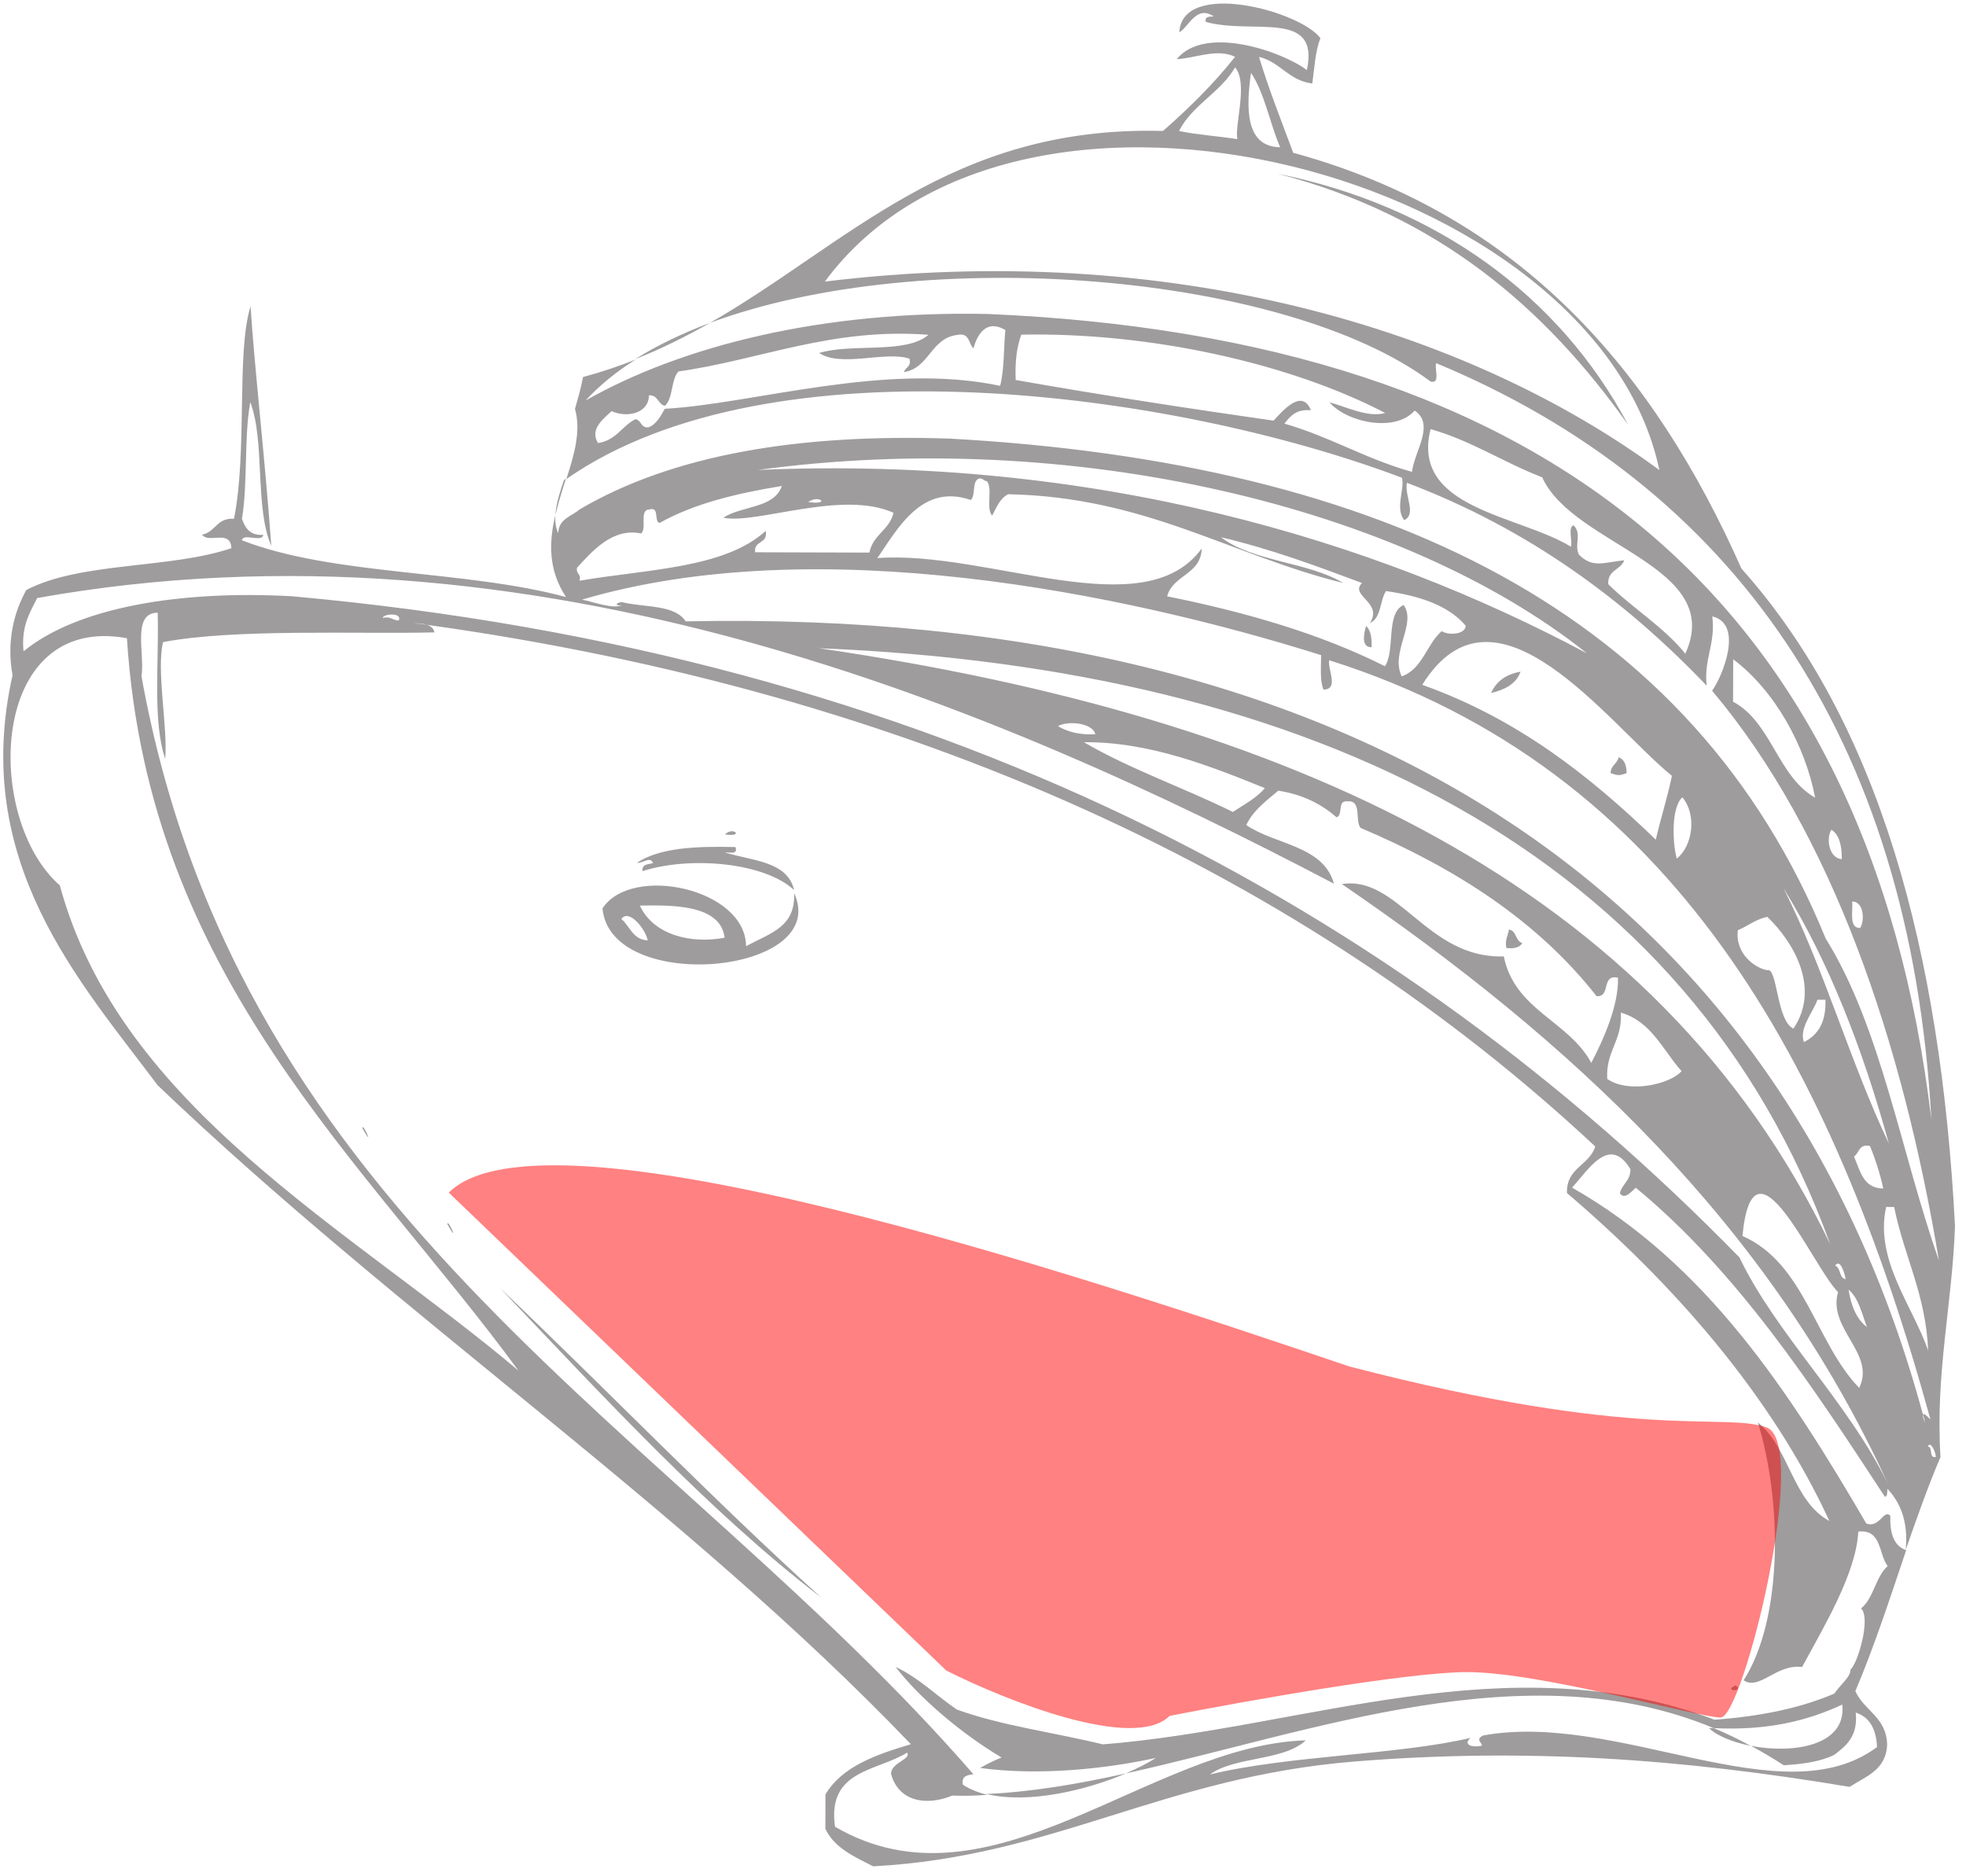 <?xml version="1.0" encoding="UTF-8"?> <svg xmlns="http://www.w3.org/2000/svg" width="132" height="126" viewBox="0 0 132 126" fill="none"> <path fill-rule="evenodd" clip-rule="evenodd" d="M85.779 11.665C96.488 14.432 103.718 20.63 109.308 28.515C104.68 19.815 96.377 13.812 85.779 11.665ZM92.088 43.469C92.118 42.849 92.035 42.341 91.725 42.03C91.583 42.509 91.355 43.467 92.088 43.469ZM100.117 46.539C101.02 46.316 101.783 45.952 102.095 45.106C101.136 45.273 100.458 45.75 100.117 46.539ZM108.678 50.851C108.592 51.302 108.141 51.385 108.139 51.921C108.675 52.092 108.703 52.092 109.211 51.924C109.213 51.36 109.045 50.993 108.678 50.851ZM48.674 56.034C49.999 56.235 49.239 55.471 48.674 56.034V56.034ZM43.845 57.966C43.507 58.049 43.084 58.02 43.139 58.499C46.385 57.465 51.347 57.931 53.316 59.77C52.871 57.823 50.502 57.816 48.67 57.246C48.98 57.219 49.572 57.418 49.376 56.882C46.754 56.818 44.3 56.923 42.774 57.934C43.084 58.02 43.678 57.458 43.845 57.966ZM53.316 59.968C53.422 62.252 51.757 62.642 50.09 63.54C50.073 59.676 42.407 58.018 40.452 61.002C40.971 66.813 55.838 65.447 53.316 59.968ZM48.653 62.972C46.311 63.416 43.831 62.732 42.963 60.812C44.993 60.789 48.378 60.687 48.653 62.972ZM43.492 63.154C42.476 63.095 42.31 62.22 41.719 61.711C42.229 61.007 43.325 62.364 43.492 63.154ZM102.211 63.326C101.732 63.212 101.847 62.507 101.311 62.421C101.254 62.844 101.027 63.097 101.139 63.661C101.646 63.719 102.041 63.636 102.211 63.326ZM116.534 113.176C115.63 113.596 117.153 113.629 116.534 113.176V113.176ZM37.857 32.255C37.658 32.846 37.345 33.748 37.286 34.594C37.486 33.776 37.742 32.931 37.998 32.142C37.97 32.17 37.913 32.198 37.857 32.255ZM131.262 82.336C130.301 63.832 126.143 48.505 116.923 38.183C110.983 24.797 102.016 14.42 86.827 10.258C86.043 8.141 85.203 6.051 84.533 3.821C85.97 4.164 86.502 5.406 88.109 5.608C88.254 4.537 88.313 3.409 88.654 2.564C87.334 0.755 79.387 -1.412 79.179 2.169C79.829 1.805 80.312 0.311 81.495 1.104C81.213 1.132 80.874 1.074 80.958 1.47C84.086 2.353 88.632 0.59 87.745 4.705C86.085 3.459 80.901 1.639 79.004 3.974C80.217 3.921 81.714 3.22 82.925 3.816C81.481 5.645 79.813 7.276 78.088 8.794C63.846 8.414 56.941 16.375 47.675 21.679C62.074 16.334 86.323 18.351 96.061 25.628C96.737 25.771 96.289 24.783 96.431 24.388C116.178 32.597 128.256 49.329 129.675 75.196C125.519 40.267 103.938 22.69 66.291 21.084C55.264 20.855 45.837 23.196 39.311 26.9C40.245 25.887 41.375 24.96 42.675 24.146C41.546 24.594 40.388 24.985 39.146 25.32C39.003 26.081 38.804 26.758 38.604 27.462C39.023 28.902 38.567 30.508 38.026 32.17C51.761 22.593 78.77 26.282 94.124 32.081C94.347 32.787 93.638 34.138 94.285 34.93C95.132 34.51 94.289 33.322 94.461 32.42C102.631 35.519 109.104 40.304 114.587 46.045C114.395 44.183 115.187 43.311 114.967 41.393C117.109 41.907 115.632 45.456 114.953 46.385C123.047 55.998 127.744 70.001 130.183 84.646C127.638 77.446 126.309 69.009 122.575 63.019C113.67 41.192 92.999 31.062 63.756 29.454C53.575 29.113 45.138 30.555 38.923 34.204C38.386 34.681 37.511 34.82 37.48 35.807C37.312 35.44 37.256 35.017 37.286 34.594C36.858 36.398 36.796 38.259 38.003 40.096C31.296 38.271 22.354 38.668 16.241 36.281C16.327 35.773 17.594 36.454 17.68 35.918C16.778 35.972 16.469 35.463 16.245 34.842C16.647 32.418 16.374 29.371 16.804 27.003C17.811 29.657 17.093 34.083 18.214 36.653C17.808 30.955 17.065 24.466 16.823 20.573C15.855 23.672 16.625 30.274 15.709 34.841C14.553 34.753 14.466 35.74 13.563 35.906C14.012 36.528 15.482 35.517 15.534 36.814C11.412 38.212 5.406 37.715 1.763 39.623C0.94 41.115 0.427 43.06 0.843 45.345C-1.986 57.916 5.408 65.947 10.578 72.873C26.665 88.263 46.059 101.349 61.158 117.131C58.815 117.83 56.556 118.613 55.423 120.499L55.416 122.812C56.033 124.111 57.357 124.679 58.624 125.331C70.753 124.69 78.102 119.325 90.966 118.291C102.391 117.365 112.909 118.101 124.185 119.996C125.259 119.294 126.642 118.875 126.704 117.154C126.653 115.293 125.159 114.894 124.571 113.566C125.849 110.552 126.902 107.312 127.983 104.1C127.137 103.815 126.886 102.94 126.918 101.784C126.468 101.331 126.21 102.628 125.309 102.315C120.117 93.416 114.558 84.882 105.548 79.751C106.566 78.682 108.04 76.12 109.471 78.521C109.469 79.311 108.905 79.507 108.762 80.127C109.07 80.635 109.608 79.932 109.834 79.763C116.671 85.424 121.613 92.969 126.555 100.514C126.752 100.486 126.697 100.176 126.726 99.978C127.569 100.883 128.13 102.126 127.955 104.072C128.694 101.958 129.434 99.845 130.286 97.845C129.935 92.204 131.077 87.582 131.262 82.336ZM83.994 4.891C84.92 6.276 85.253 8.279 85.953 9.889C83.556 9.854 83.677 7.146 83.994 4.891ZM82.923 4.521C83.823 5.567 82.884 8.385 83.078 9.345C81.81 9.143 80.4 9.055 79.159 8.797C80.067 7.023 81.959 6.211 82.923 4.521ZM55.382 18.909C68.408 1.264 107.214 11.672 111.414 31.568C98.44 22.025 78.433 16.1 55.382 18.909ZM67.151 25.91C59.428 24.28 50.563 27.13 44.64 27.451C44.356 27.93 44.101 28.465 43.564 28.689C43 28.772 43.086 28.209 42.663 28.151C41.76 28.599 41.362 29.585 40.149 29.751C39.559 28.79 40.577 28.088 41.057 27.61C42.156 28.093 43.567 27.73 43.571 26.546C44.191 26.52 44.161 27.14 44.64 27.254C45.206 26.748 45.04 25.507 45.55 24.944C51.052 24.171 55.825 21.985 62.338 22.483C60.811 23.804 57.203 23.032 55.002 23.703C56.465 24.694 59.486 23.547 61.064 24.087C61.204 24.651 60.781 24.65 60.695 24.988C62.416 24.712 62.478 22.709 64.284 22.489C65.103 22.322 65.016 23.055 65.353 23.395C65.61 22.521 66.177 21.394 67.5 22.16C67.384 23.372 67.436 24.811 67.151 25.91ZM94.802 31.688C91.73 30.833 89.309 29.331 86.237 28.448C86.634 27.941 87.03 27.463 88.017 27.55C87.401 26.026 86.07 27.658 85.505 28.248C79.669 27.413 73.89 26.522 68.196 25.518C68.143 24.333 68.258 23.318 68.571 22.473C77.258 22.301 86.644 24.416 93.008 27.734C91.851 28.069 90.359 27.303 89.259 27.018C90.44 28.375 93.681 29.062 94.983 27.571C96.362 28.506 94.975 30.278 94.802 31.688ZM113.155 43.898C111.694 42.088 109.638 40.87 107.979 39.229C107.925 38.27 108.828 38.273 109.055 37.624C107.588 37.789 106.939 38.154 106.011 37.249C105.674 36.543 106.24 35.868 105.65 35.274C105.254 35.413 105.59 36.289 105.476 36.712C101.929 34.558 94.71 34.17 96.051 28.815C98.841 29.613 100.952 31.058 103.544 32.052C105.646 36.684 115.852 37.983 113.155 43.898ZM116.361 47.122L116.369 44.274C119.127 46.341 121.203 50.042 121.87 53.569C119.336 52.123 118.951 48.512 116.361 47.122ZM122.963 55.716C123.498 56.056 123.665 56.789 123.663 57.692C122.845 57.661 122.567 56.363 122.963 55.716ZM124.89 62.321C124.129 62.319 124.414 61.248 124.359 60.543C125.121 60.517 125.23 61.814 124.89 62.321ZM129.46 90.707C128.454 87.743 125.84 84.605 126.64 81.053L127.176 81.055C127.843 84.385 129.302 86.899 129.46 90.707ZM126.822 76.795C124.215 71.316 122.457 64.993 119.737 59.627C122.824 64.628 125.064 70.444 126.822 76.795ZM126.446 79.812C125.093 79.808 124.899 78.623 124.478 77.663C124.846 77.438 124.791 76.789 125.552 76.961C125.916 77.836 126.224 78.796 126.446 79.812ZM122.563 67.137C122.615 68.632 122.077 69.505 121.116 69.981C120.781 69.05 121.715 68.009 122.027 67.135L122.563 67.137ZM116.682 62.466C117.36 62.186 117.869 61.736 118.659 61.569C120.403 63.239 122.255 66.346 120.414 69.077C119.259 68.537 119.354 64.928 118.649 65.151C117.916 65.036 116.48 64.101 116.682 62.466ZM112.957 53.543C113.941 54.702 113.653 56.816 112.579 57.66C112.272 56.502 112.222 54.189 112.957 53.543ZM94.24 40.627C93.025 41.188 93.695 43.672 92.987 44.741C88.706 42.585 83.746 41.132 78.363 40.045C78.762 38.579 80.623 38.613 80.685 36.836C76.805 42.155 66.357 36.935 58.91 37.477C60.269 35.507 61.886 32.438 65.182 33.576C65.522 33.266 65.243 32.307 65.722 32.139C66.005 32.083 66.032 32.309 66.258 32.309C66.68 32.762 66.168 34.171 66.618 34.623C66.901 34.088 67.129 33.468 67.694 33.188C76.972 33.385 82.573 37.265 90.183 39.149C87.846 37.731 84.095 37.721 81.984 36.078C85.367 36.878 88.409 38.015 91.452 39.152C90.575 39.996 92.886 40.454 91.98 41.833C92.742 41.525 92.633 40.34 93.058 39.693C95.285 40.01 97.229 40.636 98.41 42.021C98.38 42.642 97.195 42.666 96.801 42.383C95.783 43.255 95.525 44.918 94.113 45.421C93.328 43.811 95.139 41.871 94.24 40.627ZM112.256 52.102C111.942 53.596 111.515 54.921 111.172 56.386C106.757 52.114 101.889 48.264 95.493 45.989C100.396 38.079 107.98 48.621 112.256 52.102ZM106.555 43.878C92.222 36.221 73.455 30.582 50.889 31.559C71.994 28.688 94.231 34.027 106.555 43.878ZM54.267 33.713C55.03 33.179 55.789 33.943 54.267 33.713V33.713ZM38.742 38.123C39.761 37.026 41.119 35.423 43.036 35.823C43.46 35.542 42.899 34.243 43.576 34.217C44.31 33.994 43.884 34.98 44.279 35.122C46.567 33.831 49.418 33.135 52.493 32.636C51.981 34.157 49.782 33.953 48.567 34.768C50.794 35.226 56.526 32.873 59.99 34.435C59.733 35.59 58.604 35.897 58.375 37.109L50.703 37.087C50.593 36.269 51.579 36.553 51.413 35.651C48.642 38.181 43.424 38.222 38.909 38.998C39.051 38.519 38.656 38.575 38.742 38.123ZM4.017 59.456C-1.103 54.985 -0.78 41.166 8.522 42.858C9.978 65.679 24.523 77.99 34.805 92.037C23.551 82.528 8.063 74.416 4.017 59.456ZM105.208 80.116C112.269 86.144 118.876 93.581 122.827 102.139C120.349 100.806 120.134 97.195 118.024 95.525C119.644 100.747 119.734 108.673 117.07 112.839C118.14 113.547 119.274 111.717 120.993 111.948C122.44 109.273 124.622 105.669 124.771 102.849C126.351 102.685 126.121 104.348 126.739 105.168C125.919 105.899 125.802 107.337 124.953 108.011C125.629 108.634 124.745 111.705 124.236 112.127C124.291 112.578 123.528 113.168 123.16 113.731C120.872 114.712 118.163 115.268 115.117 115.485C101.228 110.254 87.504 116.081 74.047 117.141C70.778 116.342 67.197 115.88 64.239 114.8C62.86 113.865 61.707 112.677 60.13 111.939C61.731 114.031 64.573 116.436 67.248 118.024C66.739 118.22 66.259 118.472 65.807 118.724C69.782 119.272 74.268 118.777 77.598 118.054C77.09 118.391 76.412 118.727 75.593 119.092C88.293 116.28 102.495 110.822 115.059 116.049C118.64 116.228 121.378 115.559 123.694 114.466C123.996 117.259 120.356 117.784 117.565 117.24C118.297 117.637 119.029 118.063 119.761 118.544C121.059 118.463 122.244 118.298 123.148 117.849C123.968 117.231 124.759 116.585 124.595 115.005C125.553 115.318 125.973 116.137 126.026 117.322C119.666 122.069 108.688 114.902 99.602 116.539C98.924 116.819 99.713 117.16 99.43 117.244C98.838 117.355 98.218 117.184 98.727 116.706C93.929 117.848 86.483 117.883 81.233 119.165C82.929 117.929 86.171 118.277 87.67 116.871C77.206 117.179 66.511 128.767 56.065 122.673C55.512 118.835 58.896 118.958 60.903 117.695C61.212 118.147 59.801 118.368 59.827 119.13C60.329 120.965 62.161 121.309 63.94 120.58C64.73 120.611 65.519 120.585 66.309 120.531C65.689 120.388 65.126 120.161 64.647 119.849C64.536 119.257 64.96 119.201 65.355 119.146C45.285 96.017 16.079 81.97 9.502 45.427C9.732 43.848 8.837 41.166 10.586 41.143C10.689 44.5 10.226 48.391 11.093 50.96C11.268 48.817 10.49 45.035 10.947 43.119C15.744 42.202 24.063 42.593 29.168 42.467C29.113 42.185 28.916 42.043 28.662 41.958C28.38 41.929 28.07 41.871 27.76 41.842C28.07 41.871 28.38 41.872 28.662 41.958C61.309 46.51 87.643 58.799 107.107 76.991C106.708 78.287 105.157 78.396 105.208 80.116ZM25.702 41.498C25.703 41.216 27.029 41.107 26.773 41.67C26.35 41.669 26.238 41.358 25.702 41.498ZM116.787 84.437C93.842 60.961 62.839 43.948 19.614 40.042C12.057 39.625 5.172 40.789 1.581 43.74C1.417 42.075 1.984 41.175 2.494 40.161C35.82 34.195 66.862 47.428 89.559 59.341C88.862 56.772 85.59 56.734 83.676 55.403C84.159 54.389 85.035 53.771 85.827 53.097C87.49 53.355 88.729 54.008 89.742 54.885C90.193 54.745 89.773 53.729 90.45 53.815C91.466 53.706 90.954 55.086 91.347 55.595C97.713 58.293 103.231 61.834 107.193 66.894C108.18 66.982 107.479 65.401 108.635 65.658C108.686 67.519 107.664 69.801 106.841 71.378C105.327 68.553 101.69 67.837 100.968 64.225C95.834 64.407 93.876 58.761 90.095 59.37C105.351 69.794 118.712 82.074 126.755 99.64C124.035 94.076 119.282 89.634 116.787 84.437ZM123.408 86.769C122.696 89.249 125.963 90.894 124.828 93.204C121.875 90.149 121.186 84.845 116.989 82.999C117.716 75.528 121.665 85.016 123.408 86.769ZM123.216 84.992C123.556 84.485 123.863 85.53 123.918 85.897C123.467 85.839 123.61 85.134 123.216 84.992ZM124.114 86.602C124.789 87.168 125.012 88.212 125.347 89.116C124.644 88.578 124.28 87.674 124.114 86.602ZM54.972 43.53C88.248 44.868 113.397 57.352 122.882 83.552C111.22 59.291 86.405 48.135 54.972 43.53ZM112.903 71.931C112.111 72.832 109.317 73.444 107.91 72.453C107.803 70.563 108.933 69.917 108.825 67.999C110.883 68.598 111.638 70.518 112.903 71.931ZM84.925 52.925C84.359 53.6 83.54 54.021 82.776 54.526C79.51 52.909 75.875 51.657 72.778 49.843C77.206 49.8 81.403 51.504 84.925 52.925ZM71.032 48.766C71.71 48.373 73.374 48.548 73.541 49.309C72.441 49.363 71.68 49.135 71.032 48.766ZM129.249 95.53C129.109 95.219 129.081 95.05 129.109 94.993C119.762 60.501 91.56 40.788 46.036 41.727C45.334 40.625 43.388 40.788 41.922 40.474C41.5 40.331 41.104 40.725 41.752 40.642C41.159 40.923 39.835 40.411 39.074 40.268C54.769 35.632 75.317 39.782 88.702 43.995C88.7 44.813 88.612 45.744 88.864 46.309C89.908 46.283 89.15 45.012 89.237 44.335C112.427 51.652 123.058 71.482 129.616 95.333C129.363 95.05 129.138 94.881 129.109 94.993C129.165 95.191 129.221 95.36 129.249 95.53ZM129.442 97.138C129.612 96.715 129.976 97.534 129.975 97.844C129.467 97.927 129.808 97.195 129.442 97.138ZM42.647 24.118C44.426 23.418 46.093 22.576 47.675 21.679C45.839 22.378 44.116 23.191 42.647 24.118ZM75.593 119.092C72.347 119.815 69.215 120.342 66.225 120.474C69.072 121.16 72.966 120.212 75.593 119.092ZM117.537 117.24C116.72 116.787 115.876 116.389 115.059 116.049C114.946 116.048 114.861 116.048 114.748 116.048C115.255 116.557 116.297 116.983 117.537 117.24ZM24.332 75.761C25.202 77.315 24.334 75.31 24.332 75.761V75.761ZM30.039 82.209C30.909 83.762 30.04 81.757 30.039 82.209V82.209ZM55.123 107.271C47.725 100.565 40.808 93.381 33.58 86.506C40.413 93.662 47.553 101.467 55.123 107.271Z" fill="#3F3B3A" fill-opacity="0.5"></path> <path d="M63.538 112.186L30.132 80.088C36.551 73.707 72.283 85.545 90.598 91.765C110.084 96.822 115.589 94.838 118.586 95.847C121.583 96.856 117.029 115.343 115.529 115.338C114.029 115.334 103.538 112.303 98.538 112.288C94.538 112.277 83.532 114.244 78.529 115.23C76.122 117.623 67.532 114.198 63.538 112.186Z" fill="#FF0404" fill-opacity="0.5"></path> </svg> 